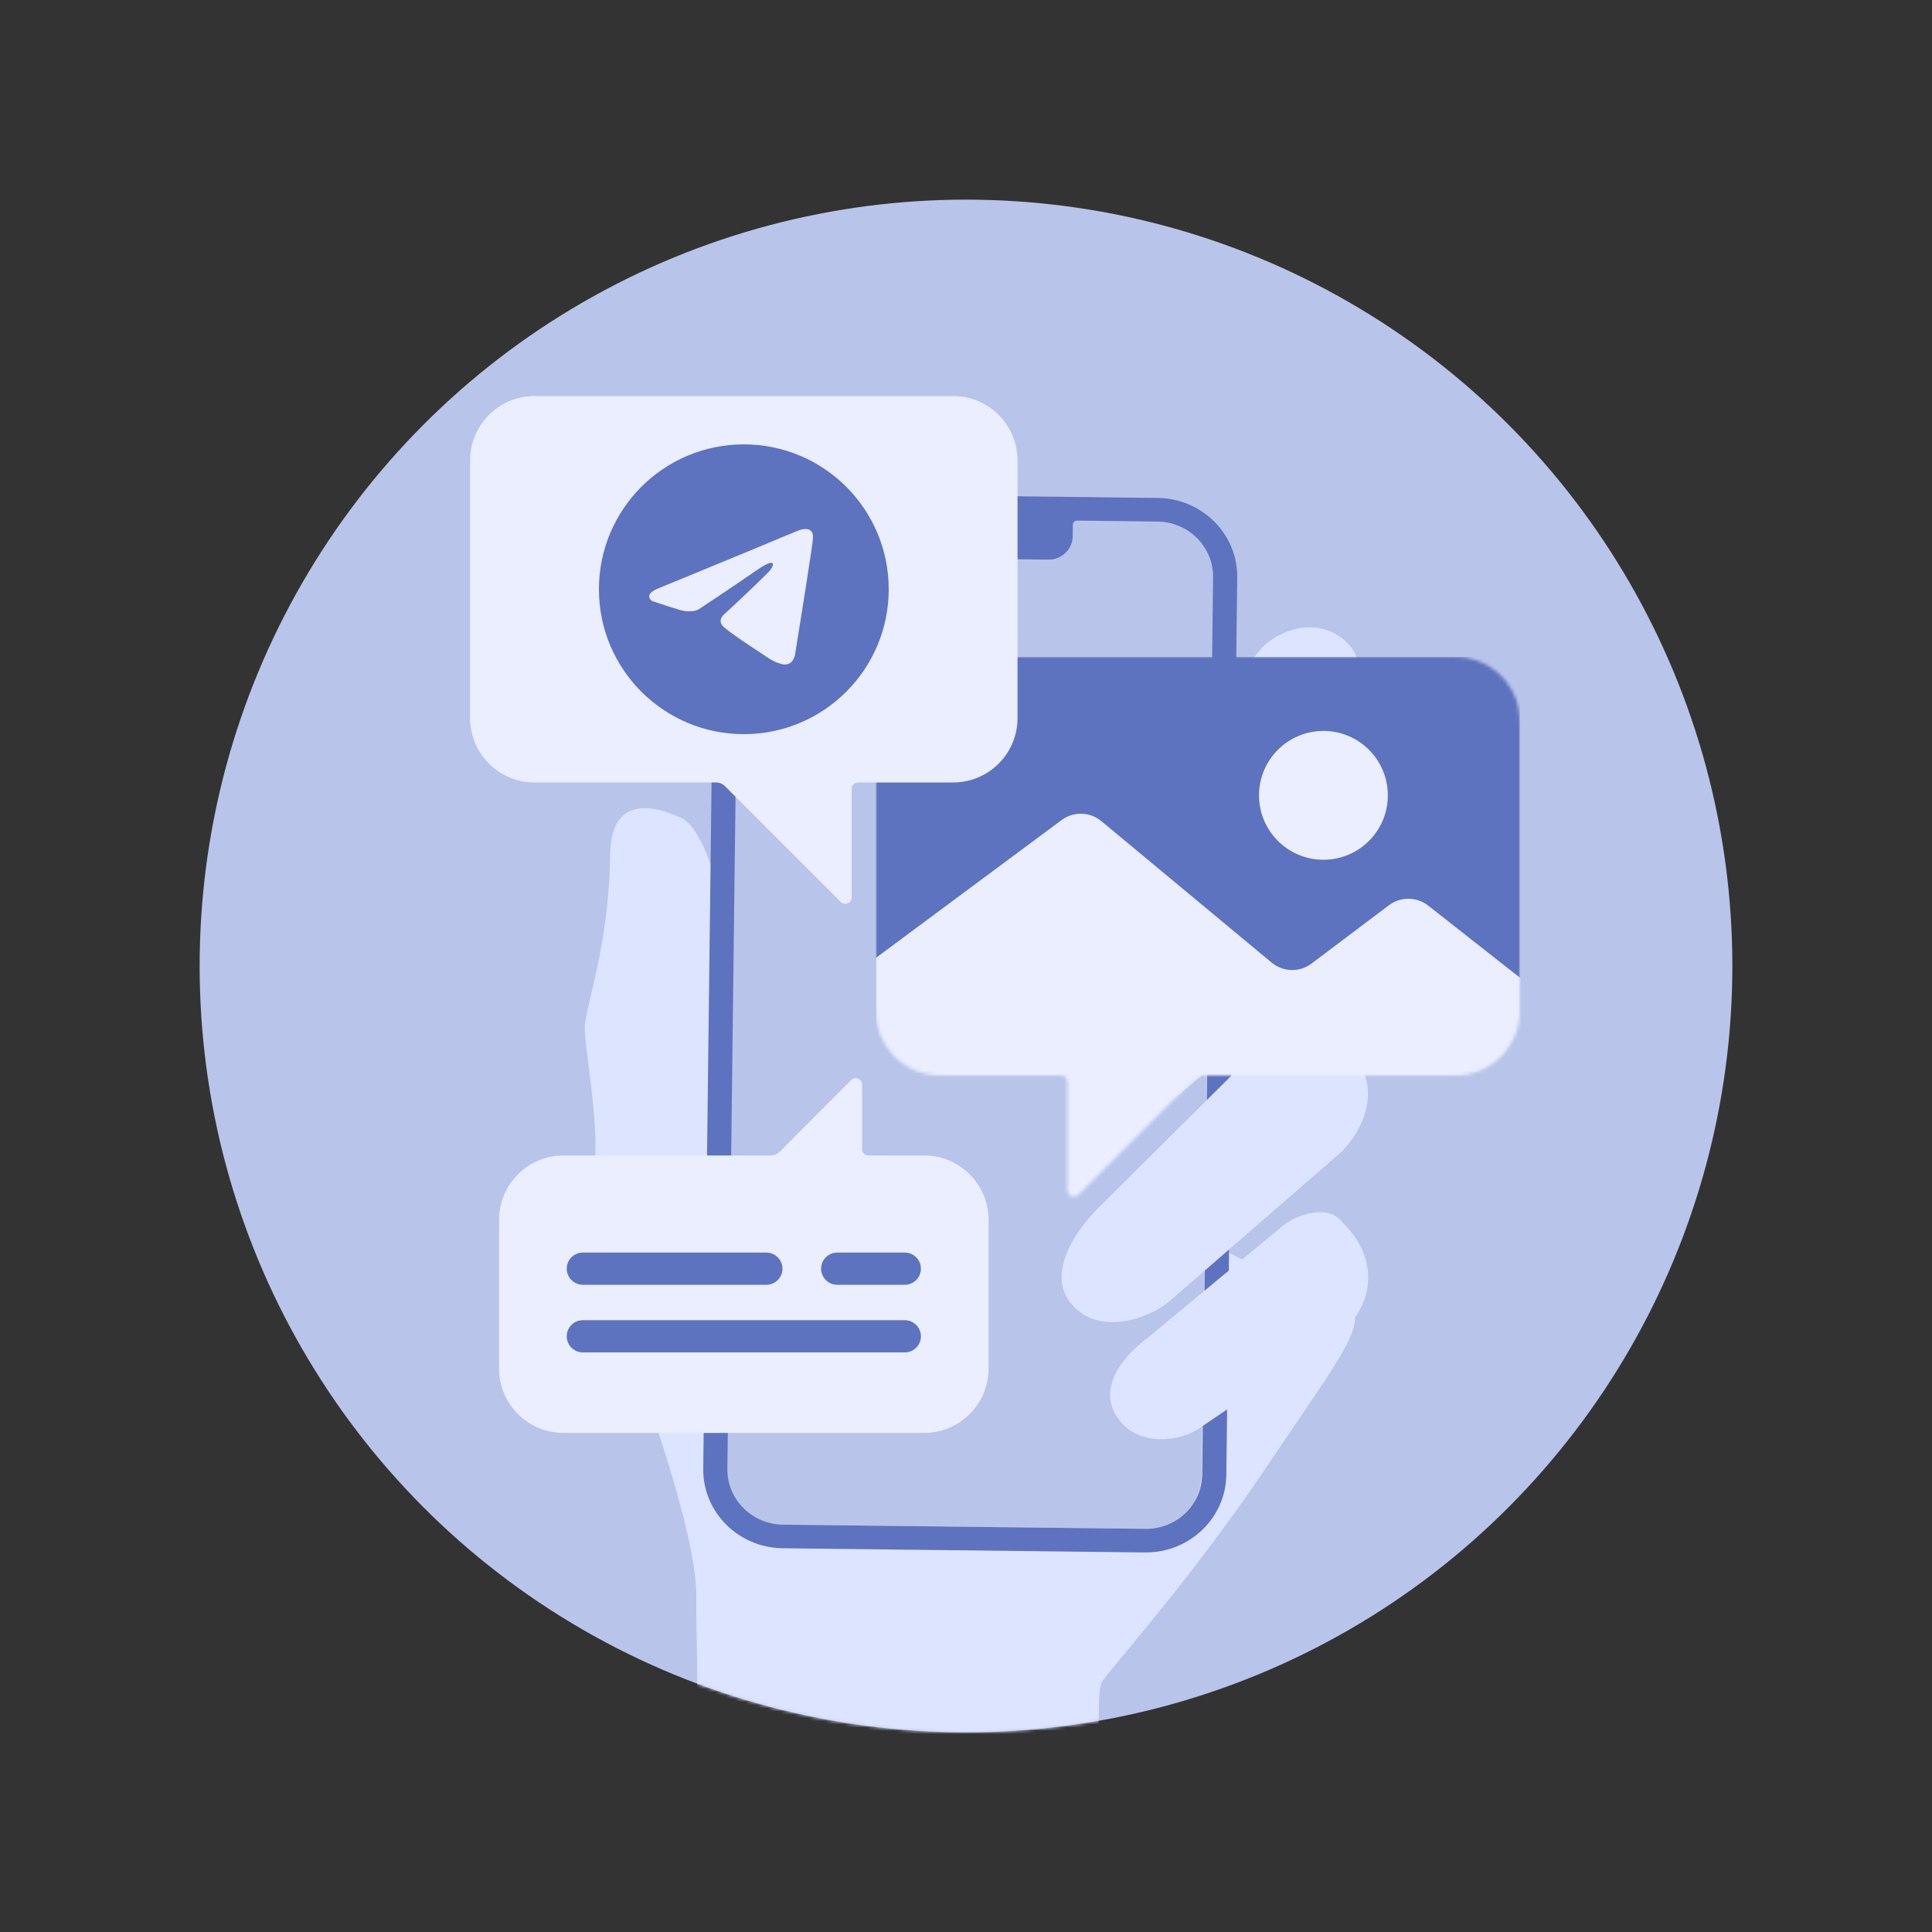 <?xml version="1.0" encoding="UTF-8"?> <svg xmlns="http://www.w3.org/2000/svg" width="600" height="600" viewBox="0 0 600 600" fill="none"><rect x="0" y="0" width="600" height="600" fill="#333333" stroke="none"/> <circle cx="300" cy="300" r="238" fill="#B9C4EA"></circle> <mask id="mask0_326_88" style="mask-type:alpha" maskUnits="userSpaceOnUse" x="62" y="62" width="476" height="476"> <circle cx="300" cy="300" r="238" fill="#C4C4C4"></circle> </mask> <g mask="url(#mask0_326_88)"> <path d="M211.356 253.907C220.827 258.159 226.292 288.926 228.875 303.79C268.497 293.394 352.089 272.549 361.2 272.243C372.588 271.861 387.642 267.899 396.437 268.004C405.232 268.108 396.265 282.491 387.304 296.355C378.343 310.22 370.326 375.324 375.402 383.664C380.477 392.003 407.307 398.531 417.076 403.822C426.845 409.112 416.88 420.378 394.227 454.261C371.575 488.144 347.45 515.283 343.244 520.925C341.62 523.103 341.19 521.993 341.166 540.175L216.375 540.176C216.737 509.616 216.132 505.562 216.25 495.616C216.477 476.473 198.958 426.589 191.887 412.017C184.815 397.444 181.969 377.81 184.149 366.389C186.908 351.933 181.523 325.996 181.603 319.27C181.683 312.544 189.147 294.005 189.485 265.549C189.675 249.51 199.518 248.592 211.356 253.907Z" fill="#DDE4FF"></path> <path d="M384.881 269.877C381.353 274.651 373.973 279.03 368.904 276.359C368.297 276.039 367.713 275.661 367.102 275.349C352.5 267.877 349.148 255.652 356.079 244.746L391.012 202.261C394.749 197.205 406.851 190.883 416.537 198.042C427.29 205.989 419.982 219.782 416.246 224.838L384.881 269.877Z" fill="#DDE4FF"></path> <path d="M359.272 161.969C368.934 162.081 376.674 169.831 376.559 179.28L373.178 457.89C373.063 467.339 365.137 474.907 355.475 474.795L243.004 473.49C233.342 473.378 225.602 465.627 225.716 456.179L229.098 177.568C229.213 168.12 237.139 160.551 246.801 160.664L359.272 161.969Z" fill="#B9C4EA"></path> <path fill-rule="evenodd" clip-rule="evenodd" d="M359.537 154.639L247.066 153.334C233.263 153.174 221.94 163.985 221.776 177.483L218.394 456.094C218.231 469.592 229.288 480.664 243.091 480.824L355.562 482.129C369.365 482.289 380.688 471.477 380.852 457.98L384.234 179.369C384.397 165.871 373.34 154.799 359.537 154.639ZM359.448 161.971C369.11 162.083 376.85 169.833 376.736 179.282L373.354 457.893C373.239 467.341 365.313 474.909 355.651 474.797L243.18 473.492C233.518 473.38 225.778 465.629 225.892 456.181L229.274 177.57C229.389 168.122 237.315 160.554 246.977 160.666L270.721 160.941C271.411 160.949 271.964 161.503 271.956 162.178L271.911 165.844C271.862 169.893 275.179 173.214 279.32 173.263L325.558 173.799C329.699 173.847 333.096 170.603 333.145 166.554L333.19 162.888C333.194 162.52 333.365 162.192 333.631 161.972C333.852 161.787 334.14 161.677 334.454 161.681L359.448 161.971Z" fill="#5E73BF"></path> <path d="M398.938 380.237C403.739 376.778 411.961 374.724 415.851 378.505C416.368 379.007 416.832 379.571 417.342 380.079C428.419 391.107 426.564 405.343 416.602 413.586L372.388 443.616C367.272 447.302 353.951 449.876 347.237 440.556C339.783 430.211 351.05 419.365 356.166 415.679L398.938 380.237Z" fill="#DDE4FF"></path> <path d="M391.449 325.075C396.908 319.901 406.611 315.59 411.63 319.147C412.29 319.615 412.895 320.17 413.553 320.641C427.926 330.939 428.031 345.562 416.804 357.549L363.897 403.486C358.083 408.998 342.304 415.093 333.385 405.684C323.483 395.239 336.04 379.893 341.855 374.381L391.449 325.075Z" fill="#DDE4FF"></path> <path d="M384.986 273.561C389.294 269.477 397.326 266.455 401.85 269.971C402.392 270.392 402.901 270.866 403.448 271.281C416.52 281.189 417.683 293.811 408.953 303.338L367.133 339.066C362.571 343.391 349.55 347.5 341.264 338.759C332.065 329.055 341.671 316.751 346.234 312.426L384.986 273.561Z" fill="#DDE4FF"></path> </g> <mask id="mask1_326_88" style="mask-type:alpha" maskUnits="userSpaceOnUse" x="272" y="204" width="200" height="168"> <path d="M272 224C272 212.954 280.954 204 292 204H452C463.046 204 472 212.954 472 224V314C472 325.046 463.046 334 452 334H373.657C372.596 334 371.579 334.421 370.828 335.172L334.914 371.086C333.654 372.346 331.5 371.453 331.5 369.672V336C331.5 334.895 330.605 334 329.5 334H292C280.954 334 272 325.046 272 314V224Z" fill="#C4C4C4"></path> </mask> <g mask="url(#mask1_326_88)"> <path d="M272 204H472V375H272V204Z" fill="#5E73BF"></path> <path d="M329.692 254.681L272 297.5V375H472.5V304L443.55 281.254C439.984 278.451 434.977 278.4 431.355 281.13L407.321 299.238C403.617 302.028 398.48 301.906 394.913 298.943L342.042 255.02C338.496 252.073 333.395 251.934 329.692 254.681Z" fill="#EAEEFF"></path> <path d="M431 247C431 258.046 422.046 267 411 267C399.954 267 391 258.046 391 247C391 235.954 399.954 227 411 227C422.046 227 431 235.954 431 247Z" fill="#EAEEFF"></path> </g> <path d="M307 425C307 436.046 298.046 445 287 445H175C163.954 445 155 436.046 155 425V378.842C155 367.796 163.954 358.842 175 358.842H239.338C240.402 358.842 241.422 358.418 242.173 357.664L264.313 335.432C265.572 334.168 267.73 335.059 267.73 336.843V356.842C267.73 357.946 268.625 358.842 269.73 358.842H287C298.046 358.842 307 367.796 307 378.842V425Z" fill="#EAEEFF"></path> <path d="M176 415C176 412.239 178.239 410 181 410H281C283.761 410 286 412.239 286 415C286 417.761 283.761 420 281 420H181C178.239 420 176 417.761 176 415Z" fill="#5E73BF"></path> <path d="M255 394C255 391.239 257.239 389 260 389H281C283.761 389 286 391.239 286 394C286 396.761 283.761 399 281 399H260C257.239 399 255 396.761 255 394Z" fill="#5E73BF"></path> <path d="M176 394C176 391.239 178.239 389 181 389H238C240.761 389 243 391.239 243 394C243 396.761 240.761 399 238 399H181C178.239 399 176 396.761 176 394Z" fill="#5E73BF"></path> <path d="M316 143C316 131.954 307.046 123 296 123H166C154.954 123 146 131.954 146 143V223C146 234.046 154.954 243 166 243H222.343C223.404 243 224.421 243.421 225.172 244.172L261.086 280.086C262.346 281.346 264.5 280.453 264.5 278.672V245C264.5 243.895 265.395 243 266.5 243H296C307.046 243 316 234.046 316 223V143Z" fill="#EAEEFF"></path> <path d="M231 228C255.853 228 276 207.853 276 183C276 158.147 255.853 138 231 138C206.147 138 186 158.147 186 183C186 207.853 206.147 228 231 228Z" fill="#5E73BF"></path> <path d="M204.728 182.609C204.728 182.609 227.228 173.375 235.032 170.124C238.023 168.823 248.168 164.661 248.168 164.661C248.168 164.661 252.85 162.841 252.459 167.263C252.329 169.083 251.289 175.456 250.249 182.349C248.688 192.104 246.997 202.768 246.997 202.768C246.997 202.768 246.737 205.76 244.526 206.28C242.315 206.8 238.673 204.459 238.023 203.939C237.503 203.549 228.269 197.696 224.887 194.835C223.977 194.054 222.936 192.494 225.017 190.673C229.699 186.381 235.292 181.049 238.673 177.667C240.234 176.106 241.795 172.465 235.292 176.887C226.058 183.26 216.954 189.242 216.954 189.242C216.954 189.242 214.873 190.543 210.971 189.372C207.069 188.202 202.517 186.641 202.517 186.641C202.517 186.641 199.396 184.69 204.728 182.609Z" fill="#EAEEFF"></path> </svg> 